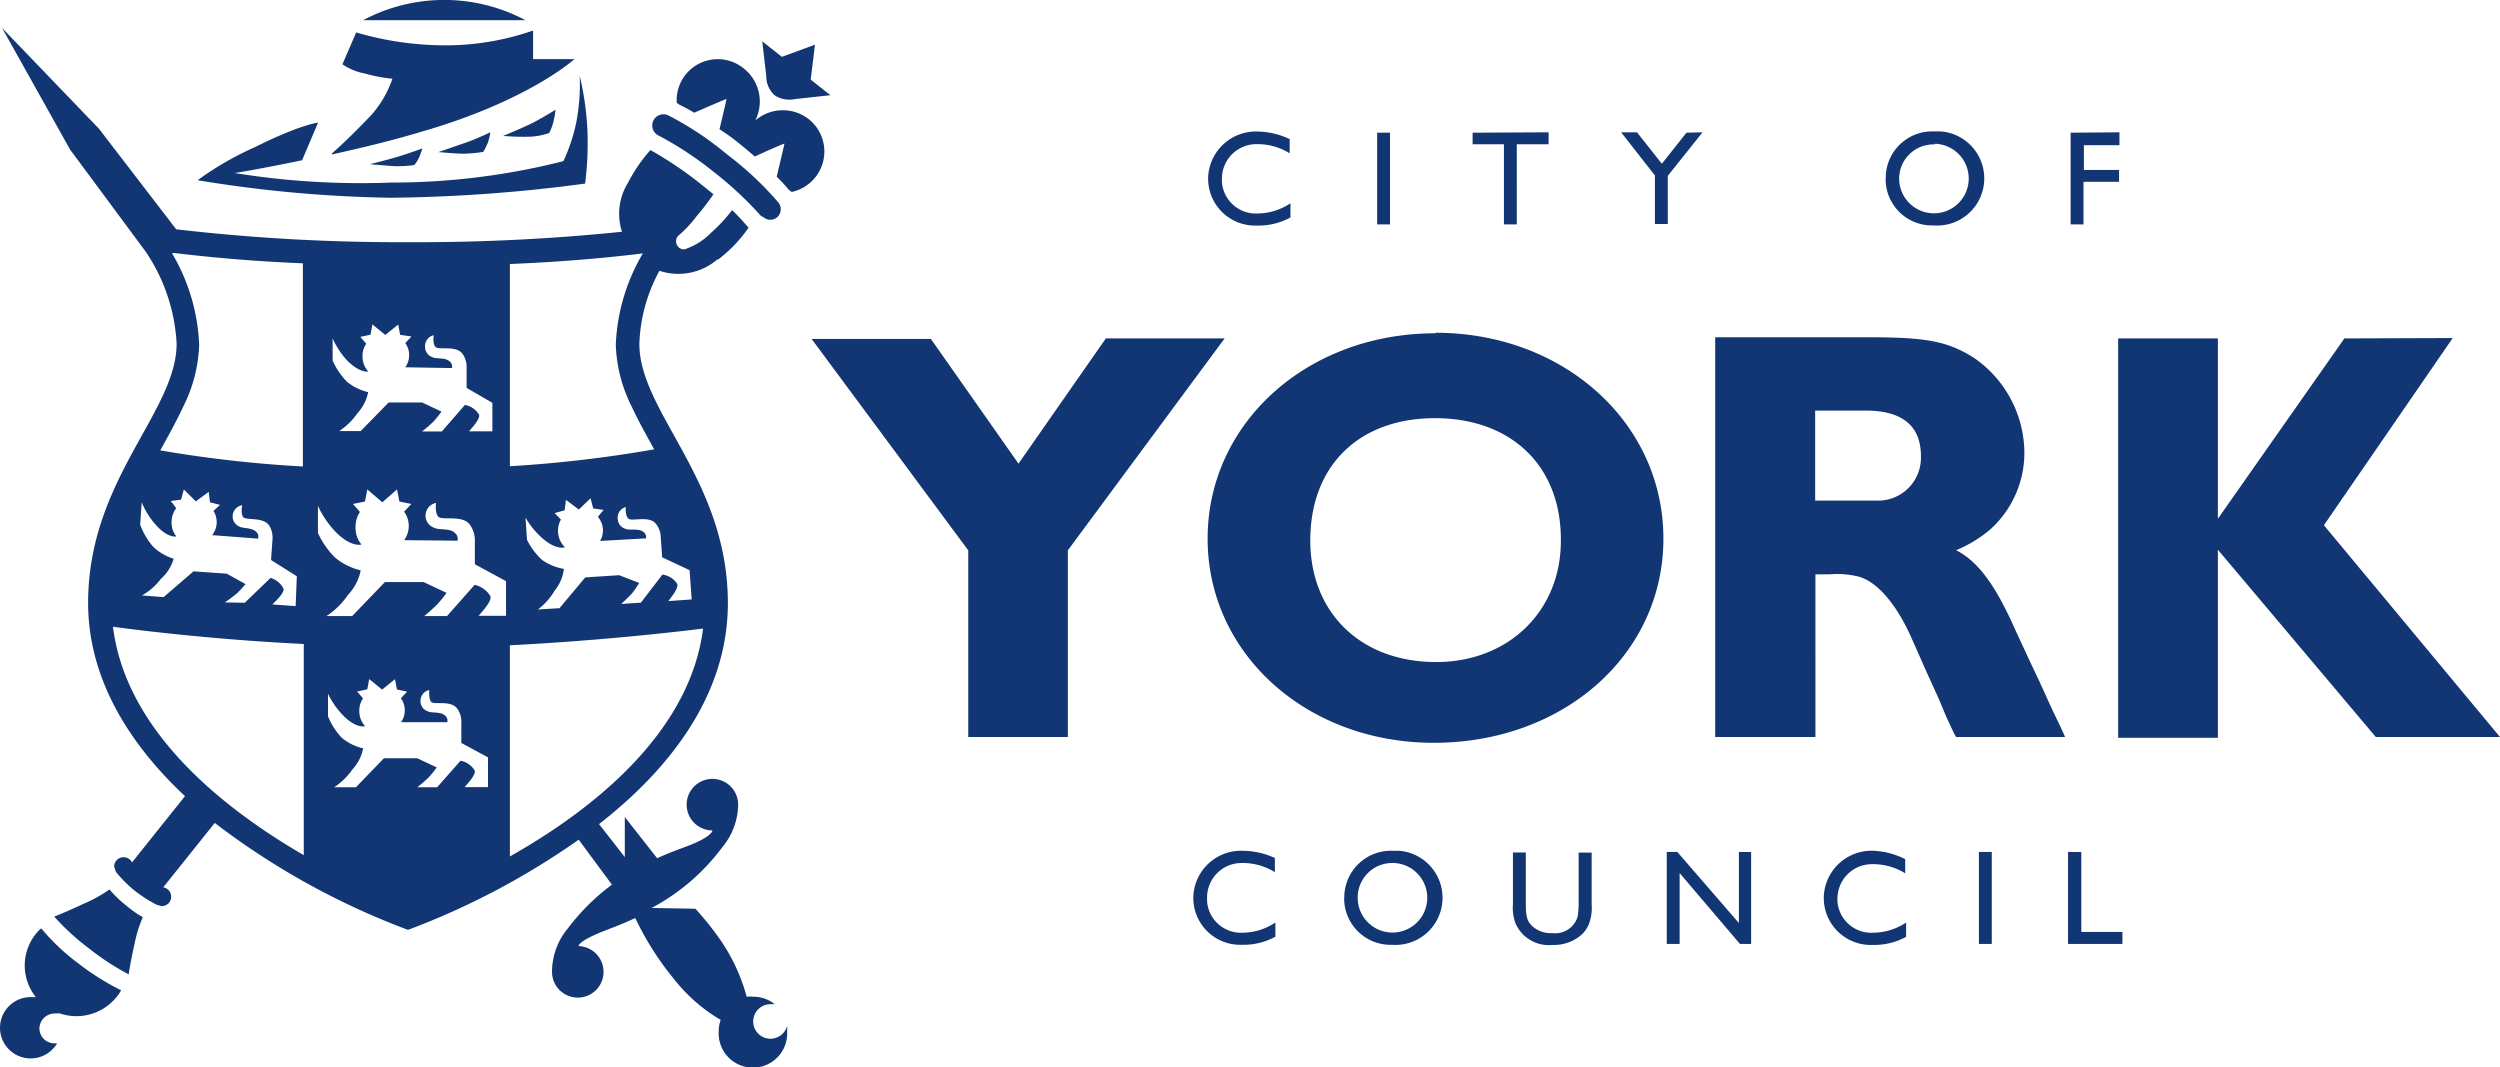 <svg id="Layer_1" data-name="Layer 1" xmlns="http://www.w3.org/2000/svg" viewBox="0 0 194.06 82.84"><defs><style>.cls-1{fill:#113673;}</style></defs><path class="cls-1" d="M31.37,41.94a1.88,1.88,0,0,0,0-2.21l.56-.6L31,38.94,30.82,38l-1.14,1-1.17-1-.18.94-.93.19.54.62a2.06,2.06,0,0,0-.34,1.18,2,2,0,0,0,.46,1.35s-.75.24-1.93-.9a7.44,7.44,0,0,1-1.45-2.1v2.1A6.42,6.42,0,0,0,26,43.28a4.73,4.73,0,0,0,2,1,3.83,3.83,0,0,1-1,1.92,5.86,5.86,0,0,1-1.66,1.63h2l2.54-2.64h3l1.78.84a8,8,0,0,1-.73.9,12.12,12.12,0,0,1-1,.9H34.7l2.14-2.42a1.88,1.88,0,0,1,1.22.87c.19.41-.94,1.53-.9,1.53h2.12V45.12l-2.42-1.31V42a2.08,2.08,0,0,0-.39-1.27c-.57-.76-2.1-.32-2.42-.59s-.2-1.09-.2-1.09a1,1,0,0,0-.14,1.93c.37.2,1.21,0,1.6.4a.57.57,0,0,1,.2.6Zm.09-13.42a1.62,1.62,0,0,0,0-1.88l.48-.51L31.06,26l-.15-.8-1,.81-1-.82-.15.8-.79.17.46.53a1.68,1.68,0,0,0-.29,1,1.72,1.72,0,0,0,.45,1.16S28,29,27,28.05a6.37,6.37,0,0,1-1.18-1.77V28a5.64,5.64,0,0,0,1.1,1.63,4,4,0,0,0,1.66.82,3.39,3.39,0,0,1-.83,1.63,5.22,5.22,0,0,1-1.42,1.39H28l2.17-2.22h2.59l1.51.71a7.73,7.73,0,0,1-.62.77,10.92,10.92,0,0,1-.89.77h1.54l1.79-2.06a1.63,1.63,0,0,1,1.09.75c.16.35-.8,1.3-.77,1.3h1.81V31.28l-2-1.16V28.54a1.73,1.73,0,0,0-.33-1.08c-.49-.65-1.78-.27-2.06-.5s-.16-.93-.16-.93A.87.87,0,0,0,33,27a.83.83,0,0,0,.55.73c.31.17,1,0,1.36.34a.49.49,0,0,1,.17.51Zm-.34,27.57a1.62,1.62,0,0,0,0-1.88l.48-.51-.79-.17-.15-.8-1,.81-1-.82-.15.8-.79.17.46.53a1.68,1.68,0,0,0-.29,1,1.72,1.72,0,0,0,.45,1.16s-.64.21-1.64-.77a6.33,6.33,0,0,1-1.24-1.75v1.75a5.36,5.36,0,0,0,1.07,1.67,4,4,0,0,0,1.66.82,3.39,3.39,0,0,1-.83,1.63,5.22,5.22,0,0,1-1.42,1.39h1.69l2.17-2.25h2.59l1.51.71a7.73,7.73,0,0,1-.62.77,10.92,10.92,0,0,1-.89.77h1.54l1.82-2.06a1.63,1.63,0,0,1,1.09.75c.16.35-.8,1.3-.77,1.3h1.81V58.8l-2.07-1.12V56.11A1.73,1.73,0,0,0,35.48,55c-.49-.65-1.78-.27-2-.5s-.16-.93-.16-.93a.87.87,0,0,0-.68.92.83.83,0,0,0,.55.73c.31.17,1,0,1.36.34a.49.49,0,0,1,.17.51H31.12ZM16.47,41.55a1.63,1.63,0,0,0,.1-1.88l.51-.47L16.3,39l-.1-.81-1,.74L14.27,38l-.21.79-.8.11.42.56a1.74,1.74,0,0,0-.36,1,1.71,1.71,0,0,0,.37,1.19s-.65.16-1.58-.88A6.05,6.05,0,0,1,11,39l-.12,1.74a5.6,5.6,0,0,0,1,1.7,4,4,0,0,0,1.6.94,3.27,3.27,0,0,1-1,1.57,4.72,4.72,0,0,1-1.46,1.28l1.68.13,2.32-2,2.58.18,1.46.81a9.07,9.07,0,0,1-.67.72,10.91,10.91,0,0,1-.94.7L19,46.8l2-1.93a1.63,1.63,0,0,1,1,.82c.14.36-.89,1.24-.85,1.24l1.8.13.09-2.32-2-1.26.11-1.57a1.78,1.78,0,0,0-.25-1.1c-.44-.68-1.76-.4-2-.64s-.1-.94-.1-.94a.87.87,0,0,0-.74.87.83.83,0,0,0,.5.77c.3.19,1,.07,1.33.43a.48.48,0,0,1,.14.52ZM46.58,42a1.61,1.61,0,0,0-.17-1.87l.44-.54-.8-.11-.21-.79-.91.87-1-.75-.1.81-.78.22.49.5a1.79,1.79,0,0,0,.31,2.15s-.63.25-1.69-.65a6.26,6.26,0,0,1-1.37-1.66l.12,1.74a5.44,5.44,0,0,0,1.15,1.54,4.1,4.1,0,0,0,1.71.71,3.24,3.24,0,0,1-.71,1.68,5,5,0,0,1-1.31,1.47l1.68-.1,2-2.39,2.63-.17,1.56.6a9,9,0,0,1-.56.81c-.27.29-.55.56-.84.82l1.53-.1,1.67-2.18a1.63,1.63,0,0,1,1.14.71c.19.34-.71,1.35-.67,1.35l1.8-.13-.16-2.27-2.13-1-.11-1.57a1.72,1.72,0,0,0-.4-1.06c-.53-.61-1.8-.15-2.09-.36s-.23-.91-.23-.91a.86.86,0,0,0-.61,1,.82.82,0,0,0,.6.69c.32.15,1-.07,1.38.24a.51.51,0,0,1,.21.5Zm-23,24.44V50C16,49.63,9.85,48.81,8.77,48.66c1,8.11,8.53,14.09,14.81,17.73Zm31-17.64c-.81.1-7.14.9-15,1.3V66.49C46,62.87,53.58,56.89,54.58,48.76Zm-15-28.3v15.7a98,98,0,0,0,11.2-1.31c-.64-1.16-1.25-2.25-1.74-3.31a11.47,11.47,0,0,1-1.24-4.8,15.11,15.11,0,0,1,2.1-7.1c-2.37.29-5.84.64-10.24.82Zm-26.22-.82a15.11,15.11,0,0,1,2.1,7.1,11.47,11.47,0,0,1-1.24,4.8c-.5,1.08-1.12,2.2-1.78,3.39a95.65,95.65,0,0,0,11.07,1.25V20.45c-4.22-.17-7.65-.52-10.07-.81Zm42.32.47a4.64,4.64,0,0,1-4.49.88,12.64,12.64,0,0,0-1.56,5.67c0,5.32,6.87,10.55,6.87,20.13,0,7.25-4.68,13-10,17.15l2,2.56,0-3.11,2.51,3.2c1.37-.63,2.2-.84,3.06-1.24,1.18-.54,1.23-.87,1.23-.92a2,2,0,1,1,2-2,5.3,5.3,0,0,1-1.22,3.29,16.47,16.47,0,0,1-5.5,4.73l3.4.06a22.92,22.92,0,0,1,1.86,2.31,14.29,14.29,0,0,1,2.12,4.52,2.26,2.26,0,0,1,.52,0,2.64,2.64,0,0,1,1.66.58,1.93,1.93,0,0,0-.34,0,1.34,1.34,0,1,0,1.3,1.69,2.81,2.81,0,0,1,0,.41,2.66,2.66,0,0,1-5.31.33,1.82,1.82,0,0,1,0-.33,2.62,2.62,0,0,1,.15-.88A13.06,13.06,0,0,1,52.31,76a22.92,22.92,0,0,1-3-4.73c-1.44.68-2.28.91-3.17,1.32-1.31.6-1.22.86-1.22.86a2,2,0,1,1-2.07,2,5.26,5.26,0,0,1,1.21-3.35,16.89,16.89,0,0,1,3.44-3.42l-2.58-3.49a58.75,58.75,0,0,1-13.25,7,58.22,58.22,0,0,1-15-8.3l-4,5a.73.73,0,0,1,.61.83.72.72,0,0,1-.77.62l-.35-.1a10.45,10.45,0,0,1-1.7-1.09A9.53,9.53,0,0,1,9,67.69l-.14-.41a.73.73,0,0,1,.73-.73h0a.74.74,0,0,1,.66.4l4.11-5.14c-4.2-3.93-7.52-9-7.52-15,0-9.58,6.87-14.81,6.87-20.13a14.05,14.05,0,0,0-2.39-7.12L5.44,11.62.16,2.18,7.68,10l6,7.81a150.37,150.37,0,0,0,18,1A156,156,0,0,0,48.28,18a4.55,4.55,0,0,1,.46-3.79,12,12,0,0,1,1.75-2.55,29.27,29.27,0,0,1,4,2.71l.89.72a20.09,20.09,0,0,1-1.32,1.72,9.37,9.37,0,0,1-1.43,1.52.64.64,0,0,0,.08.9h0c.3.23.49.12.78,0a4.89,4.89,0,0,0,1.66-1.11,13,13,0,0,0,1.68-1.8c.58.55,1,1.06,1.28,1.36a10.85,10.85,0,0,1-2.36,2.47Zm3-10.83a3.27,3.27,0,0,1,4.1-.06,3.21,3.21,0,0,1-1.33,5.65l-.23-.18a12.51,12.51,0,0,0-.93-1c.17-.73.61-2.54.6-2.57s-1.49.62-2.3,1c-.4-.35-.85-.72-1.34-1.12a17,17,0,0,0-1.4-1c.2-.82.55-2.31.54-2.34s-1.79.75-2.5,1.06c-.66-.39-1.08-.59-1.17-.63l-.19-.15a3.19,3.19,0,0,1,5.2-2.66,3.27,3.27,0,0,1,.92,4Zm5.78-1.92-2.74.3a2.1,2.1,0,0,1-1.6-.3,2,2,0,0,1-.64-1.48l-.31-2.7,1.52,1.2,2.57-.94-.33,2.71Zm-5.4,9.36a28,28,0,0,0-3.7-3.44,26.54,26.54,0,0,0-4.3-2.82A.84.84,0,0,1,51.94,9,24.65,24.65,0,0,1,56.44,12a25.36,25.36,0,0,1,4,3.75.84.84,0,0,1,0,1,.8.8,0,0,1-1.12.16h0ZM4.21,71.16s.75-.28,2.29-1a10.53,10.53,0,0,0,2-1.11s.12.15.29.33a9.47,9.47,0,0,0,.93.86,10.43,10.43,0,0,0,1,.75l.37.21a9.89,9.89,0,0,0-.63,2c-.37,1.64-.47,2.44-.47,2.44A19,19,0,0,1,7,73.7,18.59,18.59,0,0,1,4.21,71.16ZM2.76,77.38a3.92,3.92,0,0,1,0-4.85,3.19,3.19,0,0,1,.44-.46,16.7,16.7,0,0,0,2.86,2.71,20,20,0,0,0,3.34,2.1,2.75,2.75,0,0,1-.36.53,4,4,0,0,1-4.38,1.27,1.82,1.82,0,0,0-.33,0,1.2,1.2,0,0,0-1.27,1.11h0A1.17,1.17,0,0,0,4.23,81h.2a2.38,2.38,0,1,1-2-3.59h.33ZM28.18,1.58a13.41,13.41,0,0,1,12.61,0Zm-10,11.87s2-.32,5.27-1l1.24-2.92s-1.35.13-4.9,1.9A24.14,24.14,0,0,0,15.34,14a100.53,100.53,0,0,0,15,1.36,120.84,120.84,0,0,0,15.08-1.1,25.53,25.53,0,0,0,.18-4.1A23,23,0,0,0,45,5.89a15.79,15.79,0,0,1-.27,3.63,13.22,13.22,0,0,1-1,3,54.05,54.05,0,0,1-13.34,1.66,61.36,61.36,0,0,1-12.18-.74ZM25.77,12c2.05-.46,4.4-1,7-1.78C41.06,7.82,44.59,4.6,44.59,4.6H41.38V2.38a20.67,20.67,0,0,1-6.89,1.15,24.71,24.71,0,0,1-6.84-1L26.58,5a4.53,4.53,0,0,0,1.76.72,11.66,11.66,0,0,0,2.12.4,8.28,8.28,0,0,1-1.62,2.8c-1,1.05-2,2.05-3.07,3Zm3,.76s1.29.12,1.91.15a9.19,9.19,0,0,0,1.48-.09,2.72,2.72,0,0,0,.37-.58c.12-.28.26-.71.26-.71s-1.13.41-1.85.63-2.2.59-2.2.59ZM34,11.81s1.32.13,2,.13a10.87,10.87,0,0,0,1.51-.14,4.84,4.84,0,0,0,.36-.72,4.43,4.43,0,0,0,.19-.8s-1.13.54-1.87.79l-2.2.76Zm5.06-1.25a18.41,18.41,0,0,0,2.1.06,4.92,4.92,0,0,0,1.47-.29,3.69,3.69,0,0,0,.31-.8,5.67,5.67,0,0,0,.18-1s-1.2.75-2,1.13S39.06,10.56,39.06,10.56ZM85.84,26.28,79.06,36l-6.8-9.68H63L75.16,42.73V57.22h7.73V42.73L95.06,26.28Zm96.14,0-9.82,14v-14h-7.74v31h7.74V42.68l12.26,14.54h9.64L180.39,40.78l10-14.53ZM121.16,42c0,5.45-4.07,9.4-9.68,9.4-5.84,0-9.77-3.81-9.77-9.44,0-5.82,3.8-9.49,9.68-9.49S121.21,36.14,121.16,42Zm-9.73-16.12c-10,0-17.69,7-17.69,15.94s7.69,15.85,17.55,15.85c10.09,0,17.83-6.86,17.83-15.85S121.39,25.84,111.43,25.84Zm29.49,6h3.89c2.85,0,4.3,1.18,4.3,3.54a3.33,3.33,0,0,1-3.21,3.45h-5v-7Zm-7.78,25.34h7.78V44.59h1.14a6.93,6.93,0,0,1,2.22.18c1.45.41,2.94,2.14,4.12,4.81l1.17,2.64.91,2,.59,1.41.59,1.27.18.32h8.46l-.22-.5L159.26,55l-.95-2.09-.82-1.73-1.22-2.64c-1.45-3.22-2.8-5-4.43-5.82a10,10,0,0,0,2.67-1.63,8,8,0,0,0,2.63-6,9,9,0,0,0-4-7.36c-2-1.23-3.62-1.54-8.1-1.54h-11.9Zm-35.52-47a3.71,3.71,0,0,0-3.84,3.56v.11a3.64,3.64,0,0,0,3.63,3.63h.18a5.16,5.16,0,0,0,2.58-.63V15.79a4.66,4.66,0,0,1-2.51.79,2.64,2.64,0,0,1-2.81-2.46h0V13.9a2.68,2.68,0,0,1,2.66-2.7h.17a4.74,4.74,0,0,1,2.43.71v-1.1a6,6,0,0,0-2.47-.59Zm9.28.09h1v7.12h-1Zm7.41,0v.9h2.43v6.22h1V11.21h2.47v-.93Zm16.6,0L129,12.72l-1.93-2.44h-1.23l2.62,3.35V17.4h1V13.66l2.7-3.38Zm29.82,0v7.12h1V14.12h2.76V13.2h-2.73V11.28h2.76v-1Zm-10.52.86a2.7,2.7,0,1,1-2.79,2.71,2.66,2.66,0,0,1,2.64-2.66h.12Zm-3.84,2.71a3.6,3.6,0,0,0,3.57,3.63h.17a3.66,3.66,0,0,0,.54-7.3h-.54a3.61,3.61,0,0,0-3.73,3.49h0v.18ZM96.47,66.05a3.71,3.71,0,0,0-3.84,3.56v.11a3.64,3.64,0,0,0,3.63,3.63h.18A5.16,5.16,0,0,0,99,72.72v-1.1a4.66,4.66,0,0,1-2.51.79A2.64,2.64,0,0,1,93.7,70h0v-.21A2.68,2.68,0,0,1,96.36,67h.17a4.74,4.74,0,0,1,2.43.71v-1.1A6.15,6.15,0,0,0,96.47,66.05Zm26.07.09v4a6.73,6.73,0,0,1-.07,1,1.82,1.82,0,0,1-2,1.3,2.1,2.1,0,0,1-1.58-.59c-.35-.36-.45-.73-.45-1.67v-4h-1v4a3.65,3.65,0,0,0,.17,1.43,2.81,2.81,0,0,0,2.89,1.75,3.26,3.26,0,0,0,2.24-.77,2.29,2.29,0,0,0,.65-1,3.69,3.69,0,0,0,.16-1.4v-4h-1Zm12.44,0v5.52l-4.78-5.52h-.82v7.14h1v-5.5l4.68,5.5h.87V66.15Zm10.43-.09a3.71,3.71,0,0,0-3.84,3.56v.11a3.64,3.64,0,0,0,3.64,3.64h.17a5.16,5.16,0,0,0,2.58-.63V71.62a4.63,4.63,0,0,1-2.52.79A2.64,2.64,0,0,1,142.63,70h0v-.21a2.68,2.68,0,0,1,2.66-2.7h.17a4.74,4.74,0,0,1,2.43.71v-1.1A6.06,6.06,0,0,0,145.41,66.05Zm8.2.09h1v7.14h-1Zm6.92,0v7.14h4.22v-.93h-3.19v-6.2ZM108.18,67a2.7,2.7,0,1,1-2.79,2.71A2.68,2.68,0,0,1,108,67h.15Zm-3.84,2.71a3.6,3.6,0,0,0,3.56,3.64h.16a3.66,3.66,0,0,0,.54-7.3h-.54a3.62,3.62,0,0,0-3.71,3.53h0v.14Z" transform="translate(0 -0.01)"/></svg>